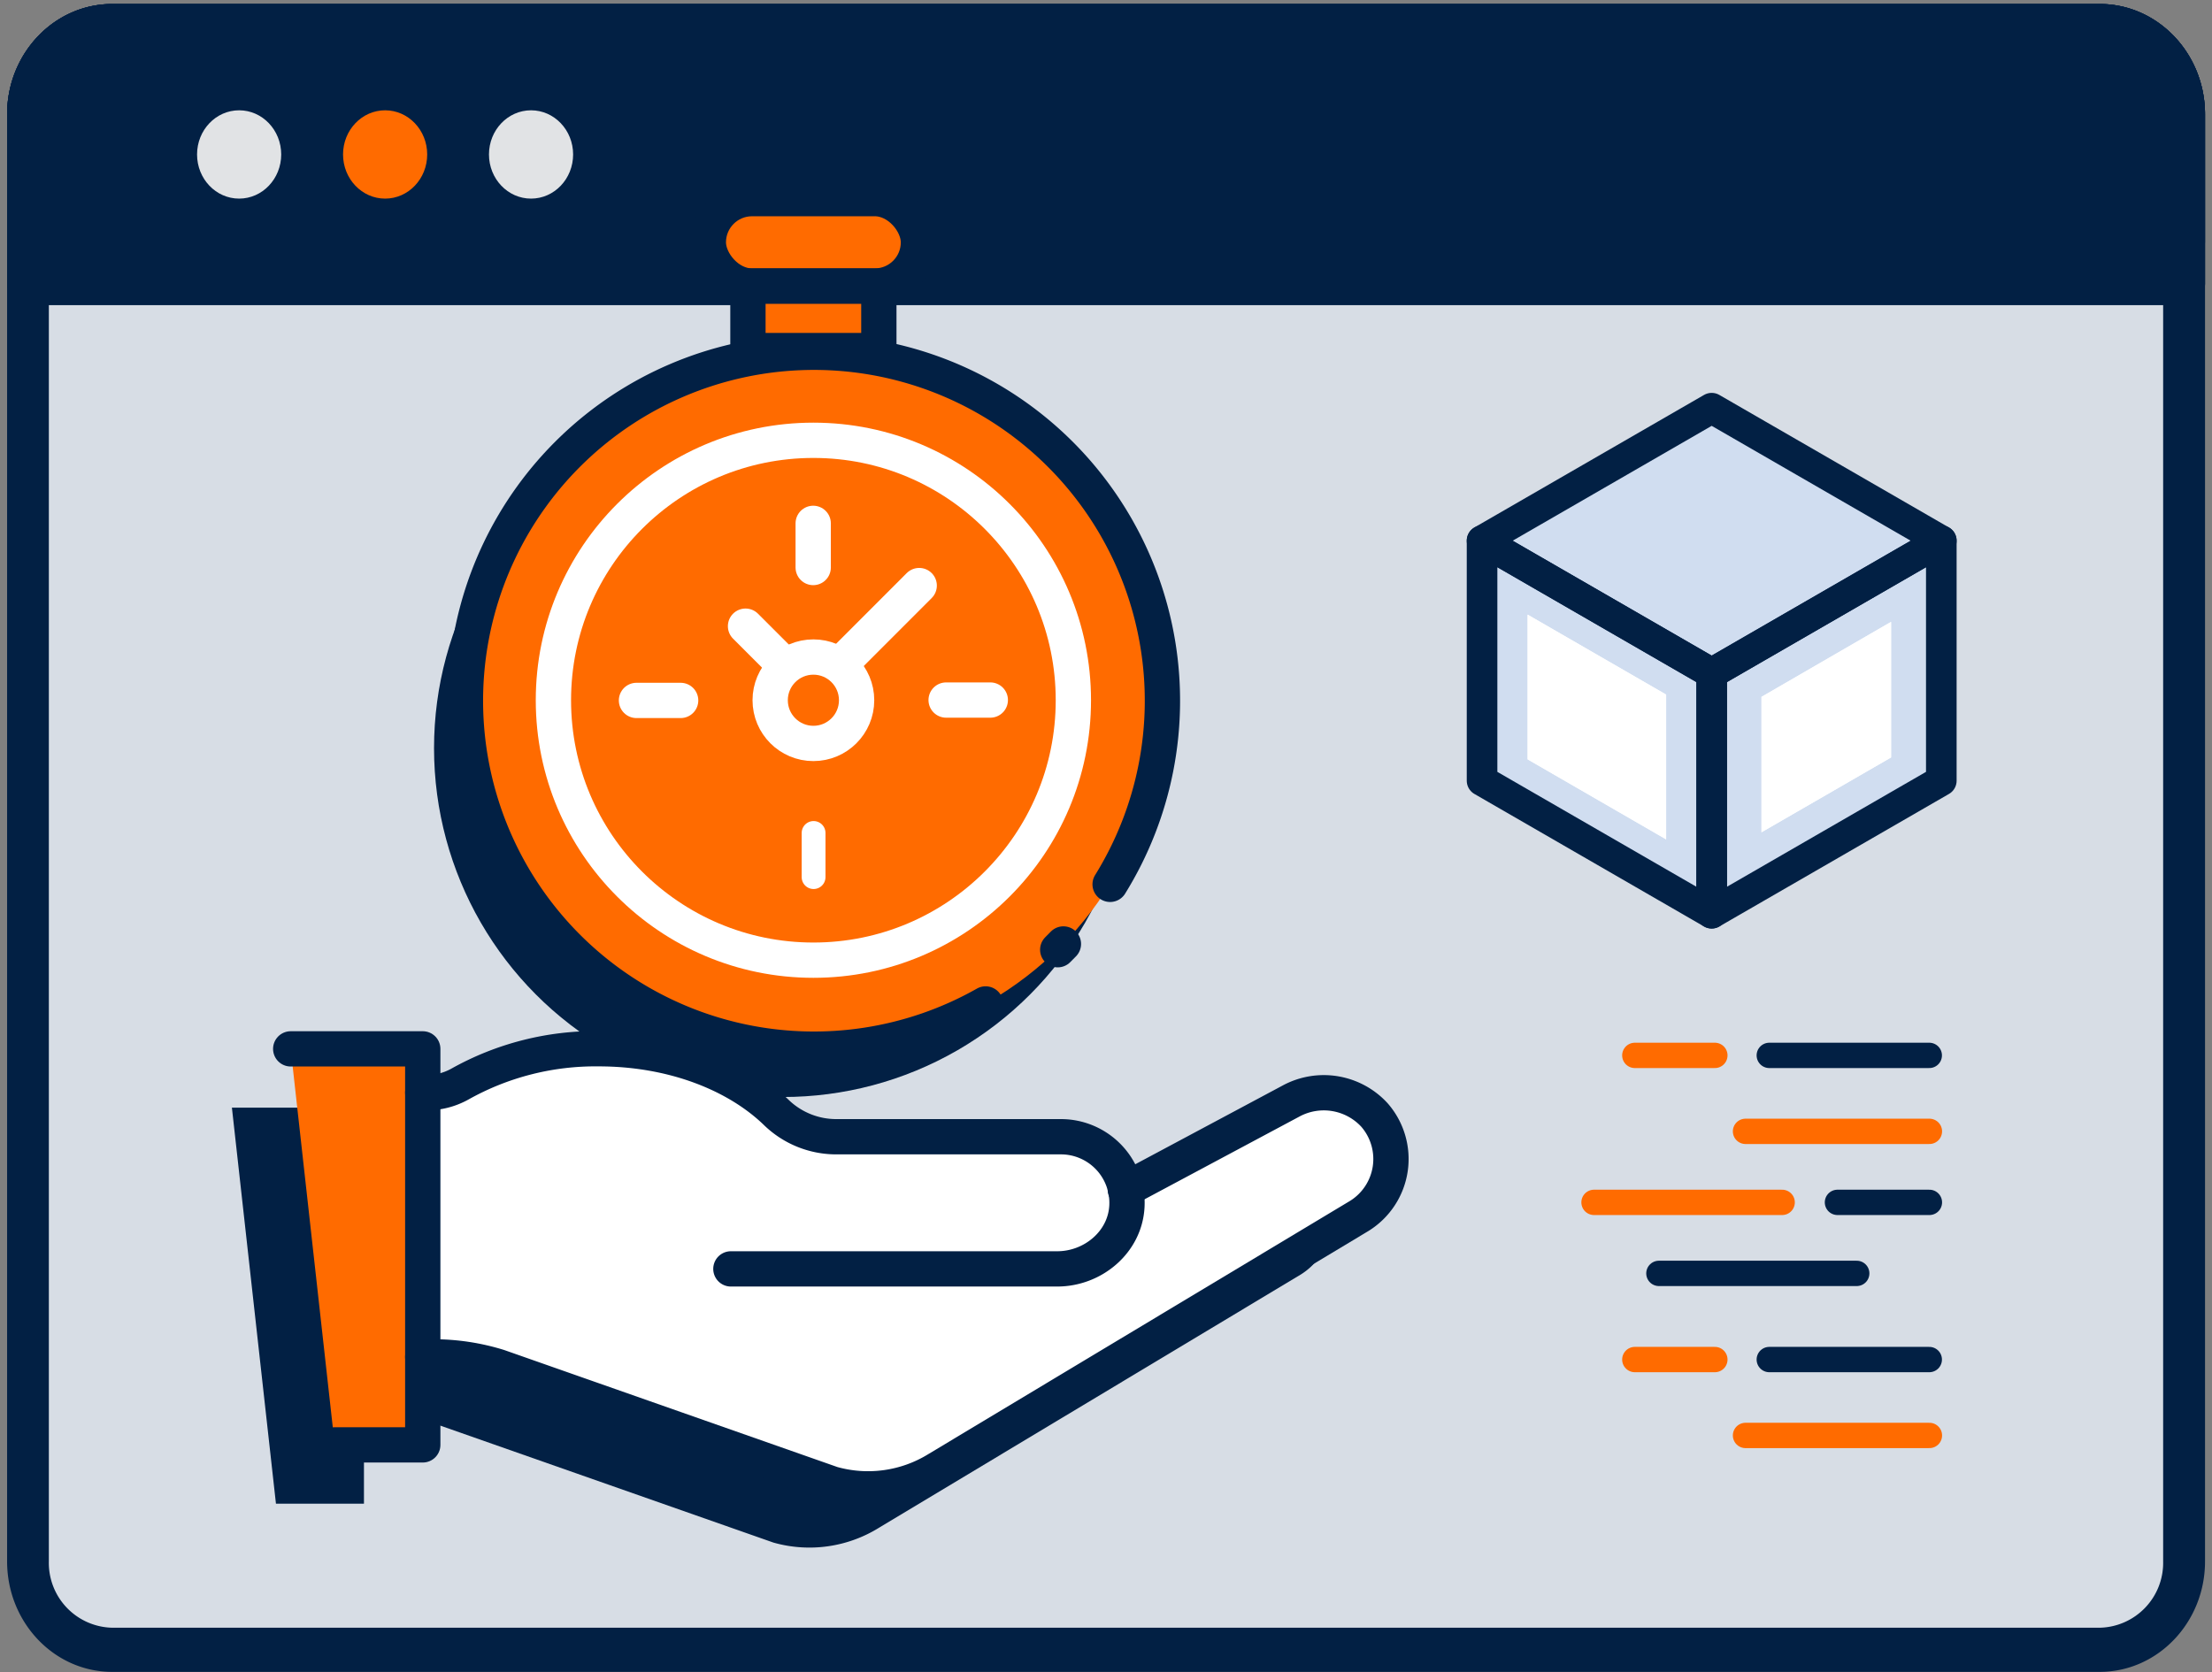 <svg id="Capa_1" data-name="Capa 1" xmlns="http://www.w3.org/2000/svg" viewBox="0 0 349.1 263.93"><rect x="0" y="0" width="349.1" height="263.93" fill="#808080" stroke="none"/><defs><style>.cls-1{fill:#d7dde5;}.cls-2{fill:#022044;}.cls-3{fill:#e1e3e5;}.cls-4{fill:#ff6b00;}.cls-10,.cls-11,.cls-12,.cls-5,.cls-6,.cls-7{fill:none;stroke-linecap:round;stroke-linejoin:round;}.cls-10,.cls-12,.cls-5{stroke:#022044;}.cls-5,.cls-6{stroke-width:5.57px;}.cls-6,.cls-7{stroke:#fff;}.cls-7{stroke-width:3.76px;}.cls-8{fill:#fff;}.cls-9{fill:#d0ddf0;}.cls-10{stroke-width:4.83px;}.cls-11{stroke:#ff6b00;}.cls-11,.cls-12{stroke-width:4px;}</style></defs><path class="cls-1" d="M17.71,4.11H331.39c7.33,0,13.28,6.24,13.28,13.94V246.47c0,7.7-5.95,13.94-13.28,13.94H17.71c-7.33,0-13.27-6.24-13.27-13.94V18.05C4.44,10.35,10.38,4.11,17.71,4.11Z"/><path class="cls-2" d="M344.66,41.5H4.44A3.41,3.41,0,0,1,1.12,38v-20C1.13,8.43,8.55.64,17.71.63H331.39C340.55.64,348,8.43,348,18.05V38A3.4,3.4,0,0,1,344.66,41.5Zm-336.91-7h333.6V18.05a10.22,10.22,0,0,0-10-10.45H17.71a10.21,10.21,0,0,0-10,10.45Z"/><path class="cls-2" d="M17.71,4.11H331.39c7.33,0,13.27,6.24,13.27,13.94v26.6H4.44V18.05C4.44,10.35,10.38,4.11,17.71,4.11Z"/><path class="cls-2" d="M344.66,48.14H4.44a3.41,3.41,0,0,1-3.32-3.49V18.05C1.13,8.43,8.55.64,17.71.63H331.39C340.55.64,348,8.43,348,18.05v26.6A3.4,3.4,0,0,1,344.66,48.14Zm-336.91-7h333.6V18.05a10.22,10.22,0,0,0-10-10.45H17.71a10.21,10.21,0,0,0-10,10.45Z"/><path class="cls-2" d="M344.66,48.14H4.44a3.41,3.41,0,0,1-3.32-3.49V18.05C1.13,8.43,8.55.64,17.71.63H331.39C340.55.64,348,8.43,348,18.05v26.6A3.4,3.4,0,0,1,344.66,48.14Zm-336.91-7h333.6V18.05a10.22,10.22,0,0,0-10-10.45H17.71a10.21,10.21,0,0,0-10,10.45Z"/><path class="cls-2" d="M331.39,263.9H17.71c-9.16,0-16.58-7.81-16.59-17.43V18.05C1.13,8.43,8.55.64,17.71.63H331.39C340.55.64,348,8.43,348,18.05V246.47C348,256.09,340.55,263.89,331.39,263.9ZM17.71,7.6a10.21,10.21,0,0,0-10,10.45V246.47a10.23,10.23,0,0,0,10,10.46H331.39a10.24,10.24,0,0,0,10-10.46V18.05a10.22,10.22,0,0,0-10-10.45Z"/><ellipse class="cls-3" cx="37.74" cy="24.38" rx="6.64" ry="6.97"/><ellipse class="cls-4" cx="60.78" cy="24.38" rx="6.64" ry="6.97"/><ellipse class="cls-3" cx="83.81" cy="24.38" rx="6.64" ry="6.97"/><circle class="cls-2" cx="123.57" cy="118.09" r="55.07"/><rect class="cls-4" x="111.79" y="31.35" width="33.16" height="13.8" rx="6.9"/><rect class="cls-4" x="118.04" y="45.15" width="20.66" height="10.19"/><circle class="cls-4" cx="128.4" cy="110.5" r="55.07"/><rect class="cls-5" x="111.79" y="31.35" width="33.16" height="13.8" rx="6.9"/><rect class="cls-5" x="118.04" y="45.15" width="20.66" height="10.19"/><path class="cls-5" d="M155.55,158.47a55,55,0,1,1,19.65-18.88"/><path class="cls-5" d="M167.83,149l-.9.91"/><circle class="cls-6" cx="128.37" cy="110.53" r="41.03"/><line class="cls-6" x1="128.34" y1="82.61" x2="128.34" y2="89.58"/><line class="cls-6" x1="100.45" y1="110.56" x2="107.42" y2="110.56"/><line class="cls-7" x1="128.4" y1="138.45" x2="128.4" y2="131.48"/><line class="cls-6" x1="156.29" y1="110.5" x2="149.32" y2="110.5"/><circle class="cls-6" cx="128.37" cy="110.53" r="6.82"/><line class="cls-6" x1="132.63" y1="104.88" x2="145.07" y2="92.43"/><line class="cls-6" x1="123.37" y1="104.55" x2="117.66" y2="98.84"/><path class="cls-2" d="M207.63,185.28A10.84,10.84,0,0,0,194.52,183l-26.18,14a10.41,10.41,0,0,0-10.18-8.27H122.79A13.59,13.59,0,0,1,113.3,185c-6.28-6.13-16.47-10.12-28.08-10.12a43.71,43.71,0,0,0-21.92,5.58,10.73,10.73,0,0,1-5.44,1.36h-.42v41.68h1.68A34.83,34.83,0,0,1,69.41,225l52.65,18.49a20.82,20.82,0,0,0,16.68-2.35l66.53-39.95A10.55,10.55,0,0,0,207.63,185.28Z"/><polygon class="cls-2" points="43.55 237.35 57.44 237.35 57.44 174.84 36.6 174.84 43.55 237.35"/><path class="cls-8" d="M216.92,176a10.86,10.86,0,0,0-13.12-2.23l-26.18,14a10.41,10.41,0,0,0-10.18-8.26H132.07a13.59,13.59,0,0,1-9.49-3.77c-6.28-6.13-16.47-10.12-28.07-10.12a43.72,43.72,0,0,0-21.93,5.58,10.82,10.82,0,0,1-5.43,1.36h-.43v41.68H68.4a34.62,34.62,0,0,1,10.3,1.56l52.64,18.49A20.89,20.89,0,0,0,148,231.88l66.52-39.95A10.57,10.57,0,0,0,216.92,176Z"/><polyline class="cls-4" points="45.88 165.56 66.72 165.56 66.72 228.07 52.83 228.07"/><path class="cls-5" d="M66.72,214.18H68.4a34.62,34.62,0,0,1,10.3,1.56l52.64,18.49A20.89,20.89,0,0,0,148,231.88l66.52-39.95A10.57,10.57,0,0,0,216.92,176a10.86,10.86,0,0,0-13.12-2.23l-26.2,14"/><path class="cls-5" d="M115.35,200.29h51.5c5.64,0,10.7-4.23,11-9.86a10.43,10.43,0,0,0-10.41-11H132.07a13.59,13.59,0,0,1-9.49-3.77c-6.28-6.13-16.47-10.12-28.07-10.12a43.72,43.72,0,0,0-21.93,5.58,10.82,10.82,0,0,1-5.43,1.36h-.43"/><polyline class="cls-5" points="45.88 165.56 66.72 165.56 66.72 228.07 52.83 228.07"/><polygon class="cls-9" points="233.9 85.35 233.9 123.23 270.14 144.15 270.14 106.27 233.9 85.35"/><path class="cls-9" d="M270.14,106.27v37.88l36.24-20.92V85.35Z"/><path class="cls-8" d="M278,110v21.37s11.55-6.66,20.45-11.81V98.16Z"/><polygon class="cls-8" points="241.09 97.02 241.09 119.86 262.95 132.49 262.95 109.64 241.09 97.02"/><path class="cls-9" d="M306.38,85.35,270.14,64.43,233.9,85.35l36.24,20.92,36.24-20.92Z"/><polygon class="cls-10" points="233.9 85.35 233.9 123.23 270.14 144.15 270.14 106.27 233.9 85.35"/><path class="cls-10" d="M270.14,106.27v37.88l36.24-20.92V85.35Z"/><path class="cls-8" d="M278,110v21.37s11.55-6.66,20.45-11.81V98.16Z"/><polygon class="cls-8" points="241.09 97.02 241.09 119.86 262.95 132.49 262.95 109.64 241.09 97.02"/><path class="cls-10" d="M306.38,85.35,270.14,64.43,233.9,85.35l36.24,20.92,36.24-20.92Z"/><line class="cls-11" x1="304.5" y1="178.58" x2="275.48" y2="178.58"/><line class="cls-12" x1="304.5" y1="189.79" x2="289.99" y2="189.79"/><line class="cls-11" x1="281.26" y1="189.79" x2="251.57" y2="189.79"/><line class="cls-12" x1="293.03" y1="201" x2="261.81" y2="201"/><line class="cls-12" x1="304.48" y1="166.59" x2="279.23" y2="166.59"/><line class="cls-11" x1="270.64" y1="166.59" x2="258.01" y2="166.59"/><line class="cls-11" x1="304.5" y1="226.58" x2="275.48" y2="226.58"/><line class="cls-12" x1="304.48" y1="214.6" x2="279.23" y2="214.6"/><line class="cls-11" x1="270.64" y1="214.6" x2="258.01" y2="214.6"/></svg>